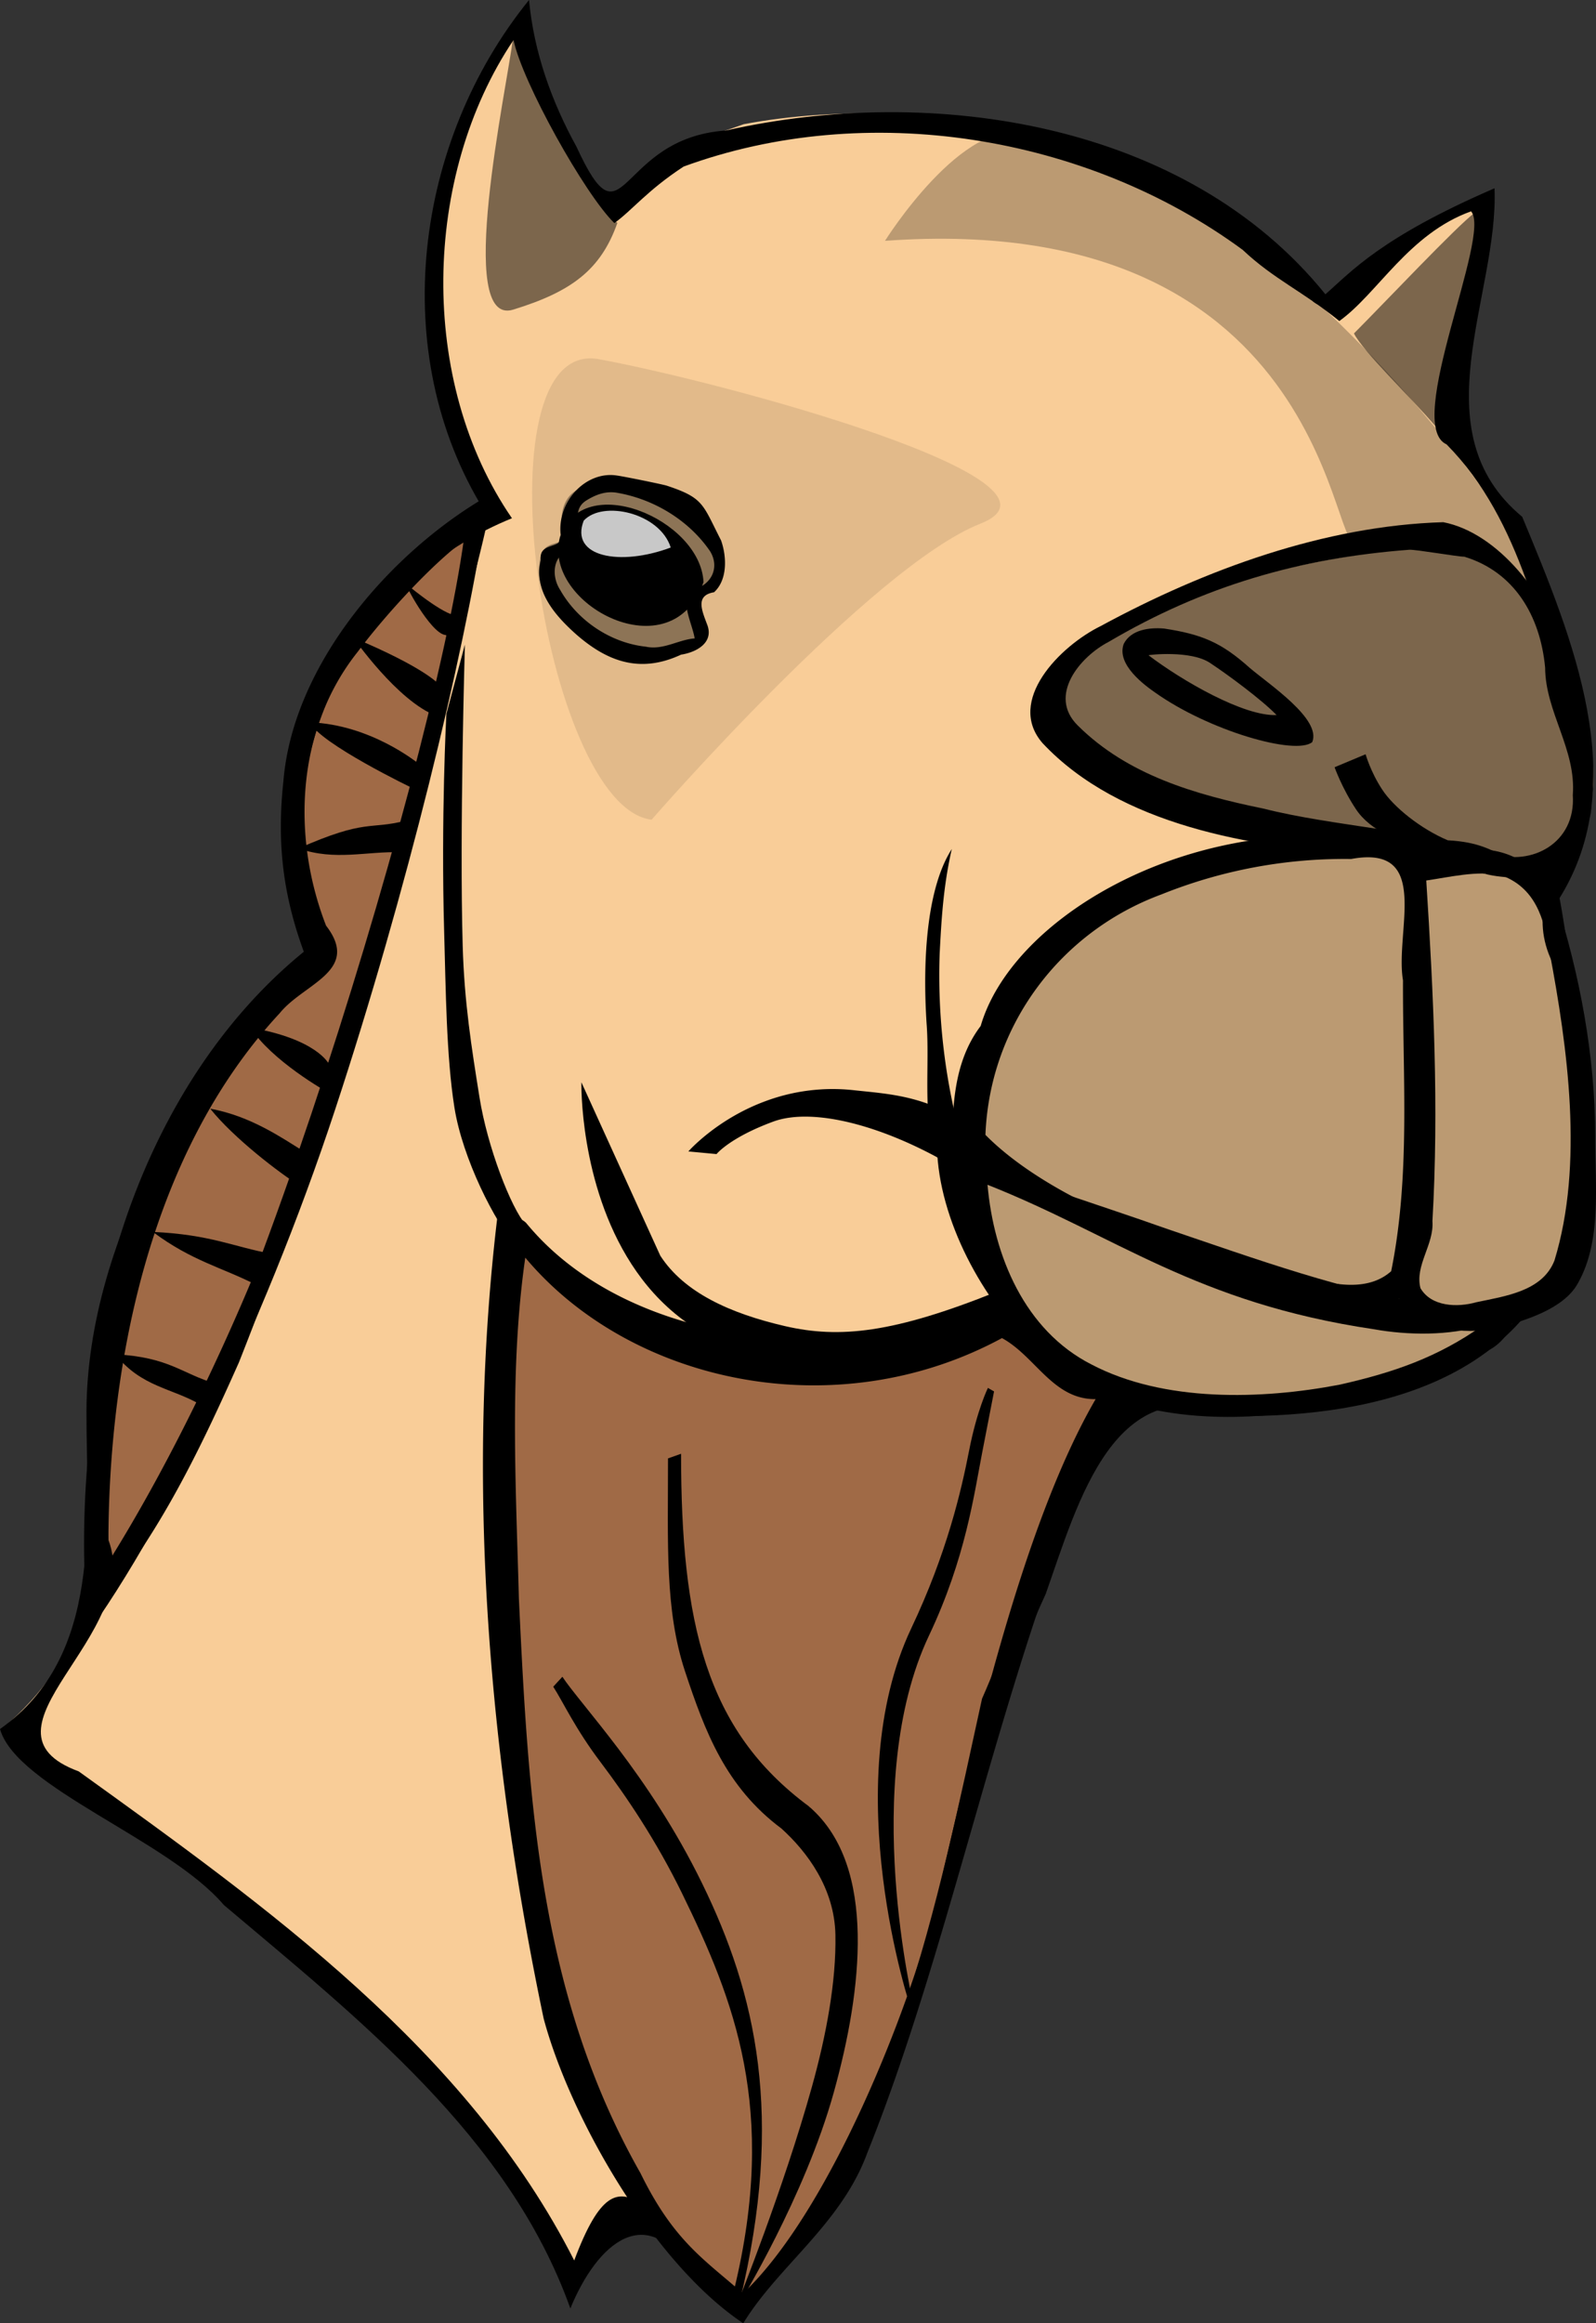 <svg xmlns="http://www.w3.org/2000/svg" viewBox="0 0 89.515 130.24"><rect x="0" y="0" width="89.515" height="130.24" fill="#333333" stroke="none"/><g fill-rule="evenodd"><path d="M.127 96.91c9.569-8.238 1.353-15.933 7.84-29.335 2.737-4.243 4.76-8.09 9.376-14.063-3.152-10.88 2.013-20.614 10.212-25.183-2.075-3.087-7.406-14.538 1.453-27.198.682 4.92 5.331 12.313 6.045 10.528 1.429-3.57 1.832-2.964 6.666-4.698 10.535-1.965 24.94.736 31.85 9.863 1.5 1.713 6.02-4.674 9.69-5.754-.415 6.28-3.313 11.324-1.909 13.003 2.81 3.36 6.459 9.616 6.29 14.81 2.364 2.456 2.463 7.62-.751 10.065 1.691 5.718 1.701 11.99 2.255 16.669-.198 12.215-17.634 15.024-26.413 12.768-2.457 2.8-4.66 9.861-7.313 16.468-1.099 5.114-4.52 27.13-13.602 33.371-1.884-.564-4.568-2.196-5.866-4.411-1.706-.574-2.842 1.563-4.081 3.64-3.396-9.95-21.245-24.104-31.742-30.542z" fill="#f9cd98"/><path d="M36.546 45.952s12.353-14.198 18.438-16.594c6.085-2.398-14.381-7.929-21.388-9.22s-3.134 25.076 2.95 25.814z" fill-opacity=".094"/><path d="M31.586 29.896s-.533-1.954 1.065-2.575c1.775-1.331 6.656 1.243 7.633 3.551.356 1.863 0 2.041-1.42 2.663-.089 1.154 1.242 2.928-.444 2.84-3.906 1.953-8.699-2.485-8.166-4.705.09-1.686 1.332-.798 1.332-1.774z" fill-opacity=".376"/><path d="M31.405 30.114c-1.007 3.776 6.306 7.617 8.053 2.517-.17-3.523-6.795-6.324-8.053-2.517z"/><path d="M28.778 2.108c-.365 2.92-3.267 16.257.005 15.25 3.271-1.005 4.915-2.23 5.843-4.86-1.871-1.536-4.187-6.761-5.848-10.39zM75.94 18.692c1.701-1.703 5.756-6.006 6.765-6.76.396 3.38-2.443 10.466-2.186 11.976-1.444-1.702-4.084-4.21-4.579-5.216z" fill-opacity=".502"/><path d="M53.55 64.094s19.256 10.464 24.29 8.456c1.858-3.155.622-21.548 1.127-23.813s-24.41-2.516-25.416 15.357z" fill-opacity=".251"/><path d="M54.429 65.24s25.804 10.426 29.325 8.16c4.025 1.257-27.993 14.926-29.325-8.16z" fill-opacity=".251"/><path d="M79.145 48.787s1.335 19.381-.178 22.15c-1.504 2.76 2.522 3.472 5.291 2.216 7.082-.356 3.264-21.144 2.008-22.905s-2.087-2.468-7.121-1.461z" fill-opacity=".251"/><path d="M81.528 47.973s6.439 2.662 7.715-2.42c.178-1.86-.307-3.854-1.681-7.042.672-3.415-3.62-7.57-6.054-7.854-9.316 0-27.517 5.455-20.316 11.385s15.252 5.083 20.336 5.93z" fill-opacity=".502"/><path d="M32.608 60.672s-.127 5.657 2.812 10.197c1.471 2.274 3.74 4.282 7.14 5.073s8.477.782 14.378-1.582l-1.056-1.939c-5.748 2.305-8.784 2.631-11.858 1.92s-5.654-1.88-6.99-3.947l-4.426-9.722z"/><path d="M47.88 61.116a10.81 10.81 0 00-4.945.614c-2.746 1.009-4.327 2.819-4.327 2.819l1.58.148s.736-.92 3.18-1.82c2.443-.9 7.037.425 11.342 3.294l-.593-3.235c-2.295-1.533-4.328-1.612-6.237-1.82z"/><path d="M29.423 69.148c-1.271 8.476-2.475 55.634 12.774 59.867 9.609-10.77 13.586-37.04 20.266-50.125-2.317-1.83-2.033-1.672-5.857-4.293-14.702 6.42-23.372-.999-27.183-5.45z" fill="#a06a46"/><path d="M49.637 13.501s4.425-7.062 7.928-5.955C69.92 9.021 85.593 29.001 85.771 32.307c.188 2.214-3.372-5.036-9.643-2.087-1.474 2.029-1.048-18.562-26.491-16.719z" fill-opacity=".251"/><path d="M65.278 35.235c-.806-.067-1.84.057-2.25.858-.437 1.168 1.214 2.35 1.75 2.724 3.027 2.151 7.891 3.549 8.821 2.786.531-1.288-2.41-3.228-3.514-4.169-1.574-1.41-2.668-1.876-4.807-2.2zm2.602 1.937c1 .66 2.886 2.055 3.72 2.914-1.828.081-5.279-1.908-7.18-3.35-.022-.029 2.39-.298 3.46.436zM76.593 42.283l-1.74.728s.414 1.172 1.196 2.349c.771 1.177 2.532 2.041 4.53 2.146 1.71.09 3.976.521 3.66.407-.624-.229-1.247-.71-3.037-.806-1.513-.638-3.037-1.857-3.68-2.846-.652-.99-.93-1.978-.93-1.978zM25.035 40.026s-.308 5.824-.123 12.24c.092 3.208.12 6.951.575 9.82s2.278 6.448 3.473 7.803l.532-1.226c-.833-.95-2.16-4.372-2.601-7.16-.444-2.778-.849-5.301-.94-8.478-.184-6.353.124-16.89.124-16.89l-1.04 3.89z"/><path d="M24.905 30.68c-1.562 7.257-3.408 19.026-7.408 31.168-4.002 12.136-8.141 22.373-12.902 28.208L3.607 93.3C8.62 87.15 14.773 74.41 18.792 62.214c4.02-12.192 7.205-25.407 8.413-33.202l-2.3 1.668z"/><path d="M5.201 89.285S3.236 65.32 17.987 53.7c.553-.37-7.992-13.649 8.05-23.605-1.845 13.644-14.087 52.92-20.836 59.19z" fill="#a06a46"/><path d="M75.821 46.919c-9.95-.833-19.114 4.733-20.817 10.596-1.699 2.244-1.541 5.055-1.656 7.4 7.033 3.58 14.157 6.814 21.979 8.308 3.52 1.246 4.688-2.196 4.45-5.064.475-6.657-.01-13.365.179-20.003-.89-1.27-2.76-1.099-4.135-1.237zm-.04 1.236c4.54-.84 2.444 4.035 2.909 6.804-.02 5.43.425 10.945-.663 16.305-2.186 1.939-6.213-.356-8.905-1.009-4.975-.93-10.873-3.61-13.852-6.636.244-6.167 4.225-11.4 9.875-13.48a27.49 27.49 0 0110.637-1.984z"/><path d="M82.369 47.691c-1.147.288-2.64-.143-3.452.922-.356.982.01 2.059-.02 3.08.347 5.876.604 11.777.1 17.652-.555 1.276-1.148 3.017-.09 4.194 1.365 1.078 3.56 1.276 5.153.89 1.484-.405 3.65-1.048 4.441-2.492 1.365-2.414.95-5.559.97-8.259-.01-4.506-.861-9.035-2.236-13.326-.82-1.81-2.888-3.017-4.866-2.661zm1.79 1.36c1.958.695 2.443 2.437 2.74 4.252 1.028 5.436 1.938 11.968.287 17.358-.673 1.73-2.76 1.998-4.392 2.344-1.048.297-2.512.257-3.125-.791-.327-1.276.771-2.443.672-3.759.366-6.37.06-12.742-.346-19.094 1.375-.202 2.77-.552 4.164-.31z"/><path d="M52.552 64.34c.113 4.036 2.525 8.536 5.558 11.405 3.384 3.244 8.363 3.966 12.858 3.6 4.28-.386 8.572-1.464 12.34-3.58 1.138-.386 2.434-2.345.634-2.75-.97.366-2.176.386-3.264.198-5.232-.801-10.23-2.631-15.226-4.323-3.867-1.374-9.103-2.996-12.9-4.55zm2.835 2.078c7.22 2.858 11.657 6.617 21.68 8.1 1.87.337 4.224.376 6.103-.217-2.552 1.8-5.005 2.64-8.031 3.323-4.385.84-9.865.999-13.932-1.138-3.739-1.908-5.472-6.082-5.82-10.068zM80.945 29.274c-6.637.197-13.34 2.642-19.199 5.817-2.29 1.12-5.343 4.207-3.266 6.576 4.328 4.606 11.724 5.834 17.836 6.23 2.423.092 4.797.466 7.111 1.126 1.405.32 2.68.011 3.472.805.534-1.968 2.225-3.587 2.196-5.132.168-2.961-1.484-5.326-1.504-8.253-.791-2.993-3.55-6.573-6.646-7.17zm1.187 1.935c2.779.845 4.253 3.277 4.53 6.217.01 2.482 1.75 4.582 1.552 7.146.178 2.686-2.304 3.997-4.49 3.285-3.927-1.322-8.872-1.518-12.874-2.53-3.828-.786-7.612-1.88-10.405-4.66-1.688-1.67.12-3.848 1.737-4.685 5.337-3.143 10.743-4.7 16.864-5.163.376-.018 2.71.391 3.086.39z"/><path d="M51.971 57.4c.181 2.364-.241 5.12.51 7.376.553.752 2.329.188 1.58-.435-1.037-3.459-1.491-7.31-1.357-10.905.098-1.851.195-3.712.679-5.839-1.373 2.142-1.656 6.054-1.412 9.804zM27.622 27.652c-5.557 3.098-11.19 9.507-11.727 16.146-.373 3.444-.028 6.356 1.146 9.557C8.724 60.12 4.688 71.848 4.919 81.837a53.872 53.872 0 00-.035 8.941c3.763-4.104 6.291-9.406 8.515-14.4 5.364-13.53 9.343-27.496 12.613-41.692.428-1.923 1.345-5.084 1.61-7.034zm-1.397 2.507c-2.39 12.604-6.308 25.893-10.638 37.94-2.443 6.39-5.854 13.63-9.5 19.455-.156-10.603 2.188-22.788 9.6-30.753 1.349-1.676 4.567-2.36 2.6-4.911-1.948-5.011-1.663-11.047 1.783-15.358 1.428-1.921 4.205-4.997 6.155-6.373zM27.926 67.97c-1.828 14.965-.533 30.404 2.564 45.18 1.45 5.44 6.097 13.69 11.197 17.092 1.953-3.205 5.49-5.559 6.95-9.535 5.273-13.095 7.99-29.711 14.445-42.4-1.975-1.484-5.29-3.007-7.106-5.342-8.145 3.789-20.653 2.661-26.453-4.391-.51-.544-1.123-.02-1.597-.603zm1.535 2.533c5.927 7.071 17.45 9.534 26.737 4.51 1.88 1.019 2.86 3.452 5.253 3.422-4.203 7.24-6.995 19.83-8.869 27.882-1.552 6.379-6.094 17.704-10.912 22.253-2.141-1.889-3.875-2.917-5.748-6.745-5.694-10.01-6.286-20.978-6.819-32.204-.165-6.26-.54-12.887.358-19.118zM34.625 26.662c-1.706-.286-3.343 1.374-3.186 3.25.26.966-1.249.388-1.106 1.48-.423 1.685.74 3.048 1.918 4.112 1.804 1.605 3.657 2.263 5.95 1.195.85-.13 1.815-.654 1.483-1.627-.297-.808-.728-1.69.365-1.87.77-.704.71-2.015.393-2.908-1.045-2.034-.954-2.378-3.06-3.072-.322-.092-2.425-.518-2.757-.56zm.023.97c2.053.362 4.002 1.547 5.18 3.273.591.966 0 2.011-1.1 2.16-.585.68.098 1.887.235 2.724-.9.064-1.768.673-2.74.464-1.977-.213-3.83-1.458-4.806-3.185-.545-.837-.393-2.092.713-2.276.815-.753-.28-2.052.725-2.716.542-.345 1.135-.572 1.793-.444z"/><path d="M32.74 29.186c1.064-1.155 4.26-.444 4.88 1.508-2.839 1.065-5.68.533-4.88-1.508z" fill="#fff" fill-opacity=".784"/><path d="M29.672 0c-6.415 7.909-7.998 19.759-2.514 28.62-8.598 5.221-12.273 12.99-9.932 25.037-6.085 5.497-12.344 15.62-12.377 25.47C4.845 85.3 5.803 92.816 0 96.93c.932 3.274 9.452 6.212 12.552 9.861 7.566 6.39 16.006 13.006 19.438 22.62 1.487-3.64 4.343-6.201 6.884-1.81 3.321 2.483 2.46 1.711 3.597 1.009 2.077-2.72 6.653-10.78 7.666-12.838 3.55-8.506 4.62-18.06 8.515-26.418 1.836-5.202 3.85-12.759 10.615-9.97 8.117.07 16.83-2.126 18.947-11.107.455-5.904.337-12.122-.742-17.931 4.056-6.526.762-14.51-2.096-21.374-5.816-4.833-1.306-12.426-1.553-18.417-6.42 2.776-8.051 4.695-9.485 5.943-7.781-9.63-21.99-11.806-33.615-9.183-6.198.424-5.652 6.85-8.386.918-1.406-2.551-2.394-5.32-2.665-8.23zm-.87 2.242c.494 2.382 4.017 8.673 5.656 10.265 1.01-.729 1.832-1.826 3.885-3.17 10.261-3.758 22.577-1.783 31.356 4.67 1.747 1.65 3.388 2.336 5.42 3.99 2.156-1.547 3.887-4.89 7.388-6.15 1.177 1.302-3.798 11.979-1.374 13.064 4.253 4.302 5.281 10.624 7.022 15.821 3.086 5.416-4.382 8.708-.475 14.246.238 6 3.096 13.21-1.691 18.185-6.023 5.757-15.361 6.756-23.214 5.035-3.881 4.955-5.19 11.374-7.696 17.031-2.446 11.147-5.086 24.974-13.333 33.53-1.5-.278-4.439-3.858-5.84-5.282-1.275-.732-2.267-.574-3.7 3.244-6-11.83-17.276-19.85-27.79-27.417-6.329-2.334 3.693-7.596 1.659-12.996-.433-7.596-.458-17.002 4.43-23.194 2.876-5.528 9.398-7.764 6.359-14.514-.573-8.852 4.149-16.41 11.85-19.547-5.273-7.662-5.023-19.2.088-26.811z"/></g><path d="M37.467 81.757c0 4.764-.182 8.5.951 11.929 1.129 3.411 2.296 6.501 5.411 8.821 1.436 1.3 2.976 3.34 3.027 5.96.05 2.64-.52 5.65-1.313 8.5-1.587 5.71-4.161 12.11-4.161 12.11l.09.05s3.664-5.97 5.29-11.82c.813-2.92 1.398-6.04 1.344-8.87-.055-2.84-.758-5.44-2.688-7.13h-.031v-.03c-2.949-2.18-4.717-4.75-5.781-7.966-1.065-3.221-1.407-7.109-1.407-11.813l-.732.259z" fill-rule="evenodd"/><path d="M31.543 93.998l-.513.558c.574.891 1.23 2.351 2.669 4.251 1.44 1.91 3.107 4.37 4.563 7.35 2.911 5.96 5.362 12.08 2.919 22.18l.313.67c2.516-10.41.898-17.26-2.107-23.41-1.503-3.08-3.218-5.59-4.688-7.54-1.469-1.94-2.716-3.375-3.156-4.059zM55.753 78.003l-.344-.197s-.613 1.245-1.053 3.505c-.441 2.259-1.239 5.736-3.246 9.973-4.203 8.873-.022 21.323-.022 21.323l.183-.05s-3.077-12.61.835-20.871c2.05-4.329 2.521-7.893 2.982-10.255.46-2.361.665-3.428.665-3.428zM6.467 75.922c1.467 1.85 3.194 1.887 4.79 2.831l.817-1.192c-1.87-.546-2.573-1.481-5.607-1.639zM8.574 69.061c2.197 1.64 3.875 1.985 5.813 2.977l.884-1.741c-2.232-.412-3.43-1.083-6.697-1.236zM11.793 62.155c1.301 1.636 3.915 3.634 5.024 4.317-.435-.29.73-1.642.25-1.908-1.142-.694-2.955-1.995-5.274-2.409zM14.047 57.61c1.166 1.812 4.146 3.548 4.599 3.759l-.197-1.714s-.647-1.398-4.402-2.045zM22.722 46.012c-1.992.516-2.17-.133-5.974 1.549 2.045.72 3.831.146 5.746.218l.228-1.767zM17.382 40.494c.518 1.165 5.761 3.702 5.853 3.732 0 0 .215-1.446.214-1.447-.074-.024-2.637-2.156-6.067-2.285zM19.82 35.748s2.471 3.559 4.656 4.384l.121-1.786s-.764-.915-4.777-2.598zM24.975 35.597c.538.218 1.2-1.317.709-1.135-.437.265-2.584-1.439-2.885-1.725-.202-.148 1.338 2.758 2.176 2.86z" fill-rule="evenodd"/></svg>